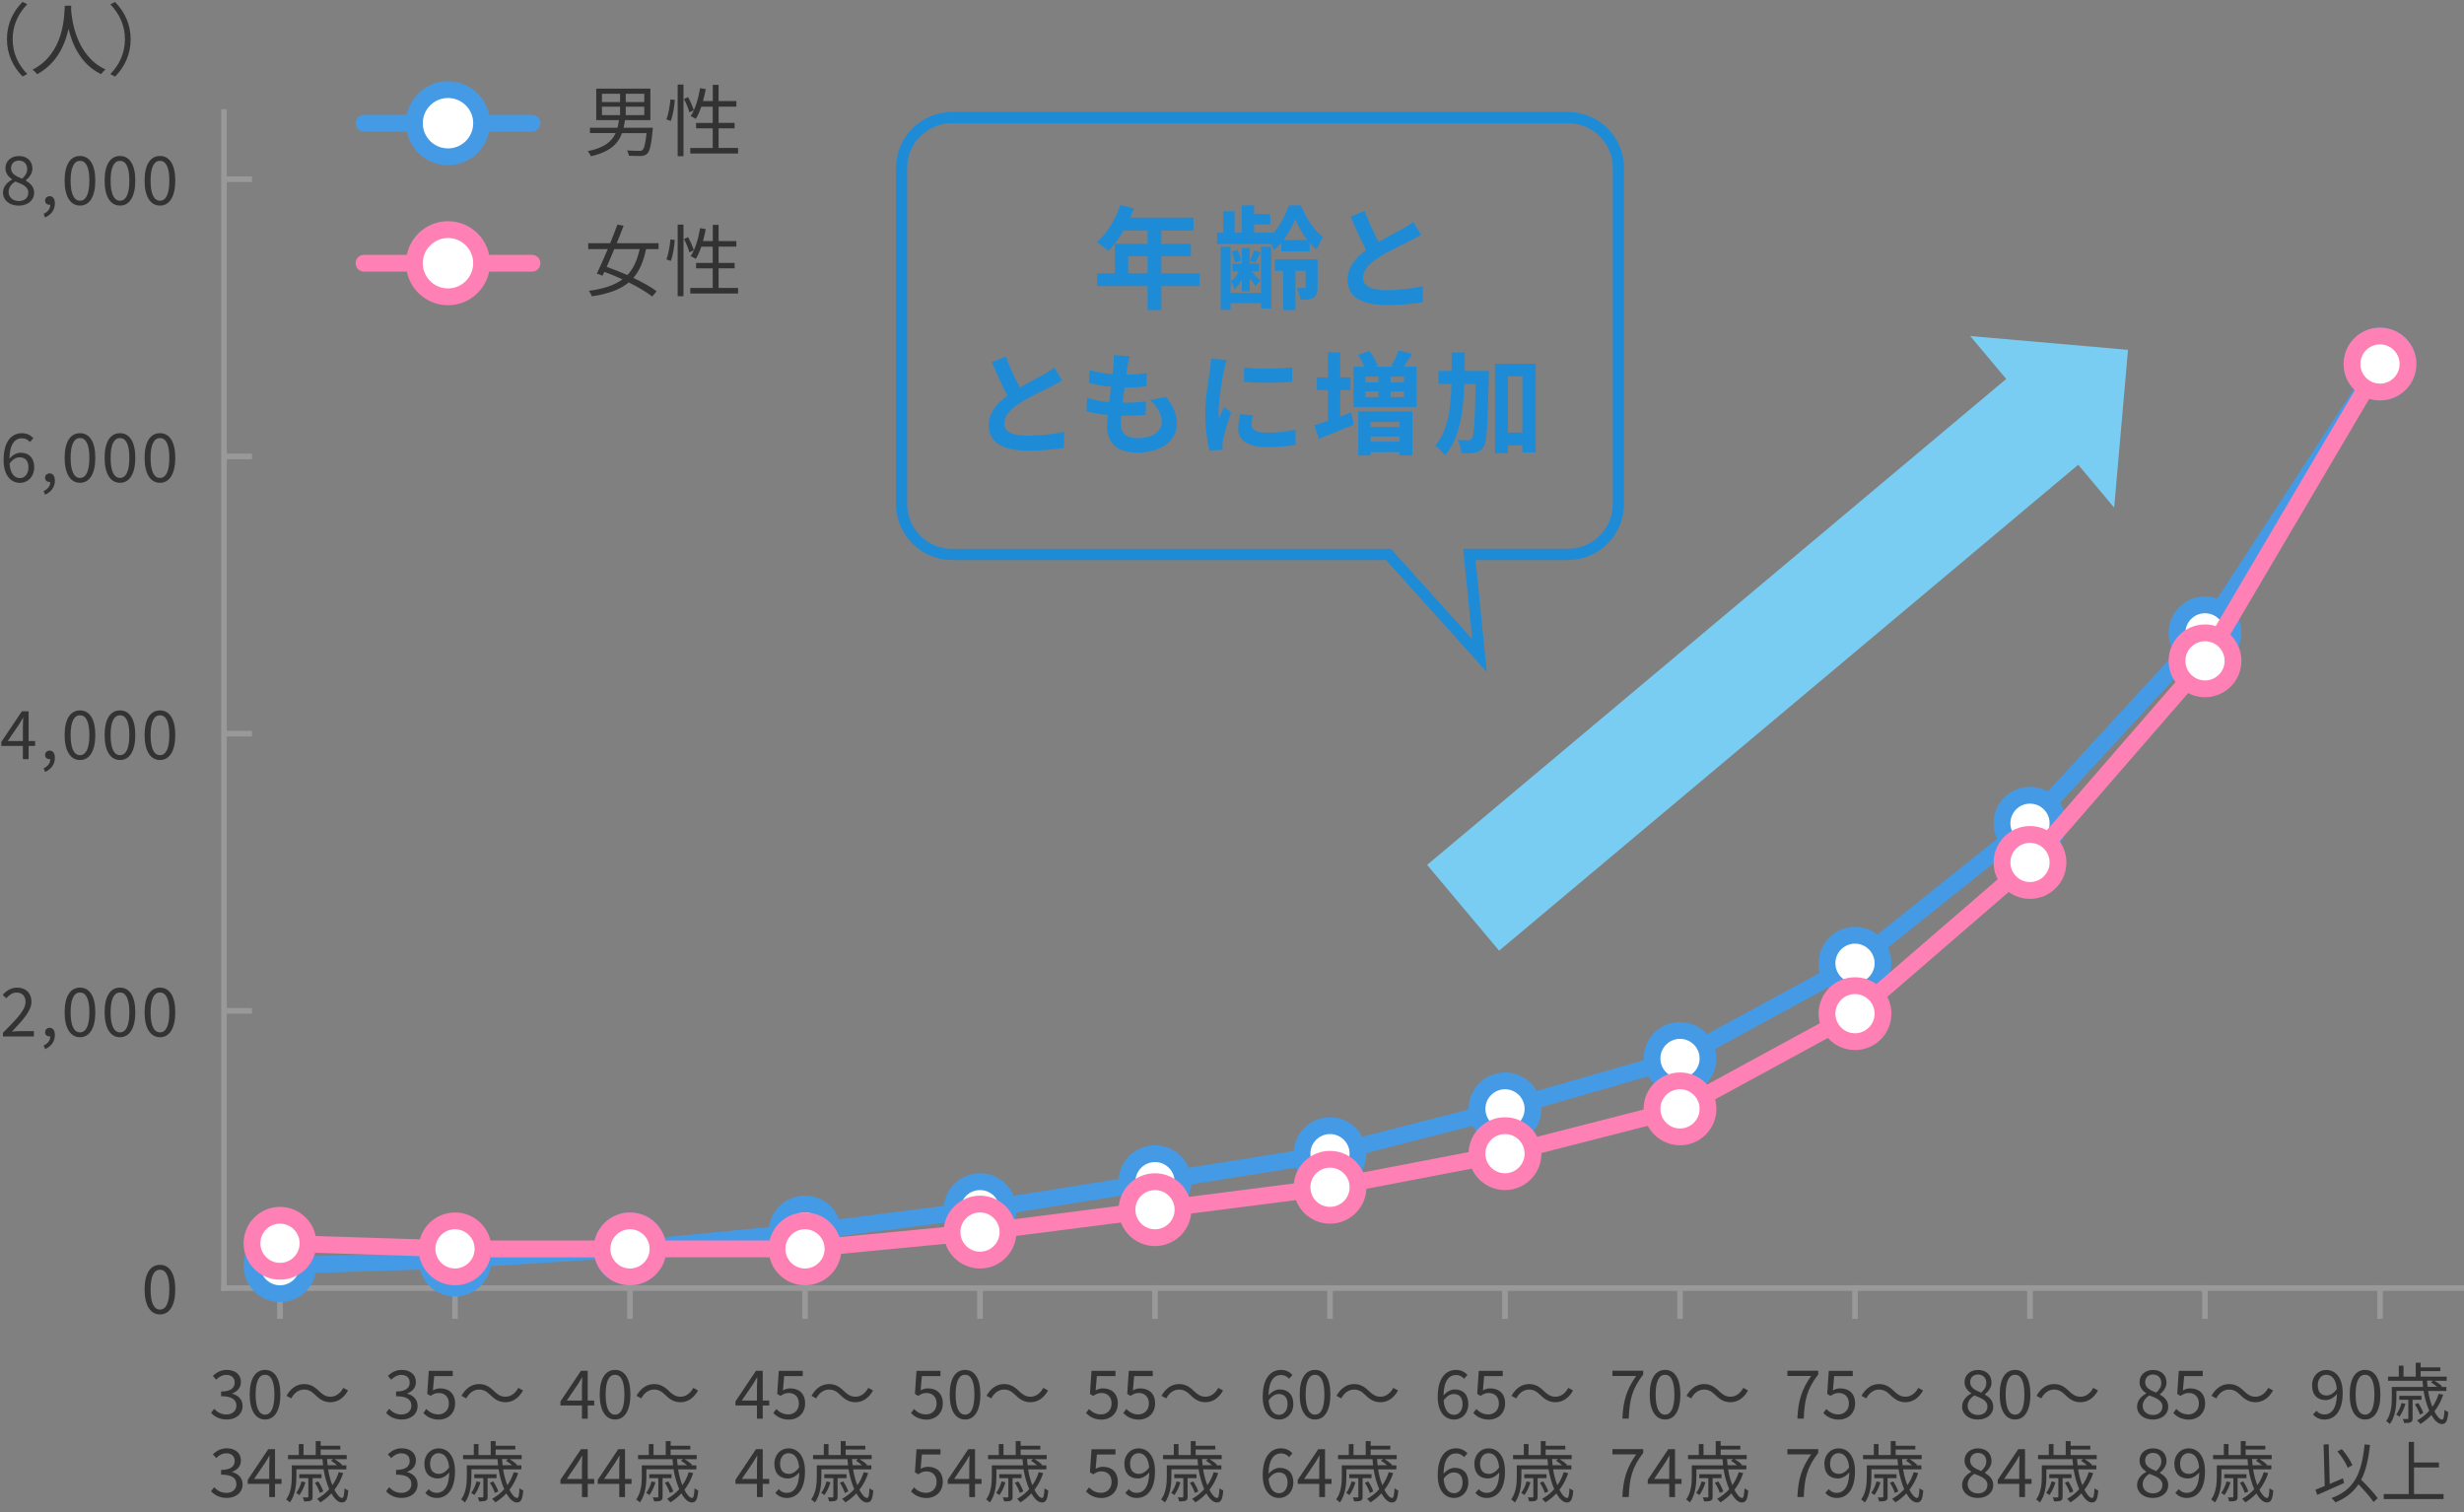<?xml version="1.0" encoding="UTF-8"?><svg id="_コンテンツ" xmlns="http://www.w3.org/2000/svg" width="440" height="270" viewBox="0 0 440 270"><rect x="0" y="0" width="440" height="270" fill="#808080" stroke="none"/><defs><style>.cls-1,.cls-2,.cls-3,.cls-4,.cls-5,.cls-6{stroke-miterlimit:10;}.cls-1,.cls-4,.cls-5,.cls-6{fill:none;}.cls-1,.cls-6{stroke:#999;}.cls-2,.cls-3{fill:#fff;}.cls-2,.cls-3,.cls-4,.cls-5{stroke-width:3px;}.cls-2,.cls-5{stroke:#459ae5;}.cls-3,.cls-4{stroke:#ff80b4;}.cls-4,.cls-5{stroke-linecap:round;}.cls-6{stroke-linecap:square;}.cls-7{fill:#1e8bd7;}.cls-7,.cls-8,.cls-9{stroke-width:0px;}.cls-8{fill:#79cdf2;}.cls-9{fill:#333;}</style></defs><path class="cls-7" d="M280,22c4.41,0,8,3.59,8,8v60c0,4.41-3.59,8-8,8h-18.71l.22,2.2,1.39,13.93-13.92-15.46-.6-.66h-78.39c-4.41,0-8-3.59-8-8V30c0-4.41,3.59-8,8-8h110M280,20h-110c-5.52,0-10,4.48-10,10v60c0,5.52,4.48,10,10,10h77.5l18,20-2-20h16.5c5.52,0,10-4.48,10-10V30c0-5.52-4.48-10-10-10h0Z"/><path class="cls-9" d="M4.03.33l.84.43c-1.61,1.67-2.61,3.74-2.61,6.23s.99,4.57,2.61,6.23l-.84.43c-1.68-1.71-2.79-3.94-2.79-6.67S2.35,2.04,4.03.33Z"/><path class="cls-9" d="M12.72,1.03c-.01.18-.01.41-.03.64.13,1.85.88,8.32,6.15,10.73-.29.22-.62.57-.77.85-3.61-1.71-5.16-5.29-5.83-8.1-.62,2.8-2.06,6.18-5.6,8.1-.18-.25-.52-.59-.84-.8,5.67-2.9,5.67-9.58,5.77-11.43h1.15Z"/><path class="cls-9" d="M20.54,13.67l-.84-.43c1.61-1.67,2.61-3.74,2.61-6.23s-1-4.57-2.61-6.23l.84-.43c1.68,1.71,2.79,3.94,2.79,6.67s-1.11,4.96-2.79,6.67Z"/><path class="cls-7" d="M214.22,51.08h-6.84v4.28h-2.46v-4.28h-9v-2.28h3.16v-5.26h5.84v-2.38h-4.28c-.82,1.42-1.78,2.7-2.72,3.64-.46-.4-1.48-1.2-2.06-1.54,1.8-1.52,3.34-4.08,4.2-6.66l2.42.62c-.18.56-.4,1.1-.66,1.64h11.3v2.3h-5.74v2.38h5.28v2.22h-5.28v3.04h6.84v2.28ZM204.92,48.8v-3.04h-3.46v3.04h3.46Z"/><path class="cls-7" d="M228.8,43.34c-.42.5-.86.96-1.32,1.32-.12-.32-.3-.72-.5-1.1h-9.64v-2h1.12v-3.84h2v3.84h1.28v-4.88h2.2v1.52h2.9v1.88h-2.9v1.48h3.4v.14c1.24-1.4,2.28-3.42,2.8-5.02h2.14c.92,2.16,2.4,4.56,3.98,5.62-.42.6-.86,1.52-1.16,2.26-.42-.34-.84-.74-1.22-1.2v1.52h-5.08v-1.54ZM225.18,44.08h1.84v11h-1.84v-.96h-5.44v1.2h-1.76v-11.24h1.76v8.24h5.44v-8.24ZM221.76,49.84c-.36.74-.82,1.4-1.3,1.84-.12-.42-.4-1.08-.62-1.46.5-.38,1.02-1.06,1.4-1.76h-1.16v-1.38h1.68v-2.8h1.4v2.8h1.66v1.38h-1.42c.52.5,1.4,1.36,1.66,1.64l-.86,1c-.2-.34-.64-.9-1.04-1.42v2.34h-1.4v-2.18ZM220.52,46.88c-.08-.5-.32-1.32-.6-1.92l1.06-.32c.3.58.56,1.38.66,1.88l-1.12.36ZM225.1,45.04c-.34.7-.66,1.34-.94,1.82l-.98-.28c.28-.54.6-1.34.76-1.88l1.16.34ZM235.28,51.24c0,.94-.12,1.52-.72,1.9-.6.36-1.32.4-2.32.4-.08-.64-.38-1.54-.64-2.12.54.02,1.12.02,1.3.02s.24-.08.24-.24v-2.84h-1.8v7h-2.2v-7h-1.48v-2.06h7.62v4.94ZM233.46,42.86c-.92-1.18-1.68-2.56-2.16-3.72-.46,1.14-1.2,2.52-2.1,3.72h4.26Z"/><path class="cls-7" d="M246.18,43.2c1.64-.96,3.38-1.82,4.32-2.36.76-.44,1.34-.78,1.86-1.22l1.38,2.32c-.6.36-1.24.7-1.98,1.08-1.24.62-3.76,1.78-5.58,2.96-1.66,1.1-2.78,2.24-2.78,3.64s1.38,2.2,4.16,2.2c2.06,0,4.76-.3,6.54-.74l-.04,2.88c-1.7.3-3.82.5-6.42.5-3.98,0-7-1.1-7-4.54,0-2.2,1.4-3.86,3.32-5.28-.92-1.7-1.88-3.84-2.78-5.96l2.5-1.02c.76,2.08,1.7,4,2.5,5.54Z"/><path class="cls-7" d="M182.11,69.2c1.64-.96,3.38-1.82,4.32-2.36.76-.44,1.34-.78,1.86-1.22l1.38,2.32c-.6.36-1.24.7-1.98,1.08-1.24.62-3.76,1.78-5.58,2.96-1.66,1.1-2.78,2.24-2.78,3.64s1.38,2.2,4.16,2.2c2.06,0,4.76-.3,6.54-.74l-.04,2.88c-1.7.3-3.82.5-6.42.5-3.98,0-7-1.1-7-4.54,0-2.2,1.4-3.86,3.32-5.28-.92-1.7-1.88-3.84-2.78-5.96l2.5-1.02c.76,2.08,1.7,4,2.5,5.54Z"/><path class="cls-7" d="M201.35,65.36c-.06.34-.14.88-.22,1.54,1.44-.02,2.72-.14,3.66-.28l-.08,2.38c-1.2.12-2.3.2-3.9.2-.12.88-.24,1.82-.34,2.72h.14c1.24,0,2.72-.08,4.02-.24l-.06,2.38c-1.12.1-2.28.18-3.54.18h-.8c-.04.6-.08,1.1-.08,1.46,0,1.66,1.02,2.54,2.98,2.54,2.8,0,4.32-1.28,4.32-2.92,0-1.36-.74-2.64-2.06-3.88l2.82-.6c1.32,1.68,1.94,3.1,1.94,4.8,0,3.02-2.72,5.18-7.1,5.18-3.14,0-5.36-1.36-5.36-4.7,0-.48.06-1.2.14-2.02-1.46-.14-2.78-.36-3.84-.66l.14-2.42c1.3.44,2.64.66,3.94.8.12-.9.24-1.84.34-2.74-1.38-.14-2.8-.38-3.98-.72l.14-2.3c1.16.38,2.66.64,4.12.76.06-.62.12-1.16.16-1.62.06-.94.06-1.34.02-1.78l2.82.16c-.18.72-.26,1.26-.34,1.78Z"/><path class="cls-7" d="M218.57,66.06c-.26,1.34-.96,5.34-.96,7.34,0,.38.02.9.08,1.3.3-.68.62-1.38.9-2.04l1.24.98c-.56,1.66-1.22,3.84-1.44,4.9-.06.3-.1.74-.1.94,0,.22.02.54.04.82l-2.32.16c-.4-1.38-.78-3.82-.78-6.54,0-3,.62-6.38.84-7.92.06-.56.18-1.32.2-1.96l2.8.24c-.16.42-.42,1.42-.5,1.78ZM223.51,75.84c0,.88.76,1.42,2.8,1.42,1.78,0,3.26-.16,5.02-.52l.04,2.7c-1.3.24-2.9.38-5.16.38-3.44,0-5.1-1.22-5.1-3.28,0-.78.12-1.58.34-2.6l2.3.22c-.16.66-.24,1.14-.24,1.68ZM230.75,65.6v2.58c-2.46.22-6.08.24-8.6,0v-2.56c2.46.34,6.44.24,8.6-.02Z"/><path class="cls-7" d="M239.33,74.38c.64-.24,1.3-.48,1.94-.72l.48,2.18c-2.12.86-4.4,1.8-6.22,2.52l-.82-2.42c.68-.2,1.5-.48,2.42-.8v-5.48h-1.98v-2.26h1.98v-4.48h2.2v4.48h1.84v2.26h-1.84v4.72ZM252.95,65.48v7.18h-11.26v-7.18h1.96c-.28-.66-.72-1.48-1.14-2.12l2.02-.7c.62.8,1.24,1.9,1.5,2.64l-.5.18h3.34l-.44-.14c.48-.76,1.02-1.92,1.32-2.76l2.44.6c-.52.84-1.04,1.64-1.52,2.3h2.28ZM242.55,73.46h9.66v7.86h-2.3v-.58h-5.16v.6h-2.2v-7.88ZM243.81,67.24v1.02h2.34v-1.02h-2.34ZM243.81,70.9h2.34v-1.02h-2.34v1.02ZM244.75,75.34v.92h5.16v-.92h-5.16ZM249.91,78.86v-.92h-5.16v.92h5.16ZM250.71,67.24h-2.38v1.02h2.38v-1.02ZM250.71,69.88h-2.38v1.02h2.38v-1.02Z"/><path class="cls-7" d="M265.87,66.24s0,.78-.02,1.08c-.18,8.52-.32,11.58-.94,12.5-.46.68-.88.88-1.54,1.02-.58.12-1.48.12-2.42.08-.04-.66-.26-1.7-.68-2.38.8.06,1.52.08,1.9.08.3,0,.48-.08.68-.36.38-.54.54-3.02.66-9.7h-2.02c-.2,5.34-.9,9.82-3.48,12.78-.36-.58-1.14-1.38-1.74-1.74,2.24-2.54,2.78-6.36,2.92-11.04h-2.32v-2.32h2.34c.02-1.06.02-2.16.02-3.3h2.34c0,1.12,0,2.22-.02,3.3h4.32ZM274.23,64.94v15.84h-2.38v-1.24h-2.58v1.38h-2.3v-15.98h7.26ZM271.85,77.24v-10.02h-2.58v10.02h2.58Z"/><path class="cls-9" d="M25.82,230.25c0-2.87,1.04-4.4,2.75-4.4s2.73,1.55,2.73,4.4-1.03,4.46-2.73,4.46-2.75-1.6-2.75-4.46ZM30.24,230.25c0-2.51-.67-3.53-1.67-3.53s-1.68,1.02-1.68,3.53.67,3.59,1.68,3.59,1.67-1.08,1.67-3.59Z"/><path class="cls-9" d="M.53,184.41c2.58-2.57,4.03-4.1,4.03-5.51,0-.97-.53-1.67-1.62-1.67-.72,0-1.34.46-1.82,1.02l-.64-.61c.72-.78,1.48-1.29,2.59-1.29,1.57,0,2.55,1,2.55,2.51,0,1.61-1.46,3.2-3.49,5.34.46-.04.98-.08,1.44-.08h2.48v.95H.53v-.65Z"/><path class="cls-9" d="M7.78,186.69c.76-.34,1.2-.92,1.2-1.63-.05.01-.08.01-.13.01-.42,0-.8-.26-.8-.77,0-.47.38-.77.83-.77.58,0,.92.49.92,1.29,0,1.15-.67,2.05-1.75,2.51l-.26-.65Z"/><path class="cls-9" d="M11.54,180.75c0-2.87,1.04-4.4,2.75-4.4s2.73,1.55,2.73,4.4-1.03,4.46-2.73,4.46-2.75-1.6-2.75-4.46ZM15.96,180.75c0-2.51-.67-3.53-1.67-3.53s-1.68,1.02-1.68,3.53.67,3.59,1.68,3.59,1.67-1.08,1.67-3.59Z"/><path class="cls-9" d="M18.68,180.75c0-2.87,1.04-4.4,2.75-4.4s2.73,1.55,2.73,4.4-1.03,4.46-2.73,4.46-2.75-1.6-2.75-4.46ZM23.1,180.75c0-2.51-.67-3.53-1.67-3.53s-1.68,1.02-1.68,3.53.67,3.59,1.68,3.59,1.67-1.08,1.67-3.59Z"/><path class="cls-9" d="M25.82,180.75c0-2.87,1.04-4.4,2.75-4.4s2.73,1.55,2.73,4.4-1.03,4.46-2.73,4.46-2.75-1.6-2.75-4.46ZM30.24,180.75c0-2.51-.67-3.53-1.67-3.53s-1.68,1.02-1.68,3.53.67,3.59,1.68,3.59,1.67-1.08,1.67-3.59Z"/><path class="cls-9" d="M4.08,133.2H.24v-.72l3.66-5.47h1.21v5.31h1.16v.88h-1.16v2.36h-1.03v-2.36ZM4.08,132.32v-2.51c0-.44.04-1.18.06-1.63h-.05c-.22.41-.46.78-.71,1.2l-2,2.94h2.7Z"/><path class="cls-9" d="M7.78,137.19c.76-.34,1.2-.92,1.2-1.63-.05.01-.08.01-.13.01-.42,0-.8-.26-.8-.77,0-.47.38-.77.83-.77.58,0,.92.49.92,1.29,0,1.15-.67,2.05-1.75,2.51l-.26-.65Z"/><path class="cls-9" d="M11.54,131.25c0-2.87,1.04-4.4,2.75-4.4s2.73,1.55,2.73,4.4-1.03,4.46-2.73,4.46-2.75-1.6-2.75-4.46ZM15.96,131.25c0-2.51-.67-3.53-1.67-3.53s-1.68,1.02-1.68,3.53.67,3.59,1.68,3.59,1.67-1.08,1.67-3.59Z"/><path class="cls-9" d="M18.68,131.25c0-2.87,1.04-4.4,2.75-4.4s2.73,1.55,2.73,4.4-1.03,4.46-2.73,4.46-2.75-1.6-2.75-4.46ZM23.1,131.25c0-2.51-.67-3.53-1.67-3.53s-1.68,1.02-1.68,3.53.67,3.59,1.68,3.59,1.67-1.08,1.67-3.59Z"/><path class="cls-9" d="M25.82,131.25c0-2.87,1.04-4.4,2.75-4.4s2.73,1.55,2.73,4.4-1.03,4.46-2.73,4.46-2.75-1.6-2.75-4.46ZM30.24,131.25c0-2.51-.67-3.53-1.67-3.53s-1.68,1.02-1.68,3.53.67,3.59,1.68,3.59,1.67-1.08,1.67-3.59Z"/><path class="cls-9" d="M.65,82.11c0-3.44,1.55-4.76,3.26-4.76.91,0,1.57.38,2.05.9l-.61.68c-.35-.42-.88-.67-1.4-.67-1.21,0-2.22.92-2.27,3.65.55-.66,1.31-1.07,2-1.07,1.48,0,2.43.89,2.43,2.63,0,1.64-1.15,2.75-2.52,2.75-1.69,0-2.95-1.37-2.95-4.1ZM1.7,82.8c.14,1.67.8,2.57,1.88,2.57.85,0,1.5-.76,1.5-1.9s-.53-1.81-1.58-1.81c-.55,0-1.22.3-1.8,1.14Z"/><path class="cls-9" d="M7.78,87.69c.76-.34,1.2-.92,1.2-1.63-.05.01-.08.01-.13.01-.42,0-.8-.26-.8-.77,0-.47.38-.77.83-.77.58,0,.92.49.92,1.29,0,1.15-.67,2.05-1.75,2.51l-.26-.65Z"/><path class="cls-9" d="M11.54,81.75c0-2.87,1.04-4.4,2.75-4.4s2.73,1.55,2.73,4.4-1.03,4.46-2.73,4.46-2.75-1.6-2.75-4.46ZM15.96,81.75c0-2.51-.67-3.53-1.67-3.53s-1.68,1.02-1.68,3.53.67,3.59,1.68,3.59,1.67-1.08,1.67-3.59Z"/><path class="cls-9" d="M18.68,81.75c0-2.87,1.04-4.4,2.75-4.4s2.73,1.55,2.73,4.4-1.03,4.46-2.73,4.46-2.75-1.6-2.75-4.46ZM23.1,81.75c0-2.51-.67-3.53-1.67-3.53s-1.68,1.02-1.68,3.53.67,3.59,1.68,3.59,1.67-1.08,1.67-3.59Z"/><path class="cls-9" d="M25.82,81.75c0-2.87,1.04-4.4,2.75-4.4s2.73,1.55,2.73,4.4-1.03,4.46-2.73,4.46-2.75-1.6-2.75-4.46ZM30.24,81.75c0-2.51-.67-3.53-1.67-3.53s-1.68,1.02-1.68,3.53.67,3.59,1.68,3.59,1.67-1.08,1.67-3.59Z"/><path class="cls-9" d="M.54,34.38c0-1.12.82-1.88,1.62-2.31v-.05c-.64-.43-1.19-1.07-1.19-1.98,0-1.31,1.04-2.18,2.41-2.18,1.5,0,2.41.94,2.41,2.27,0,.9-.66,1.67-1.18,2.06v.06c.76.46,1.49,1.06,1.49,2.19,0,1.28-1.1,2.28-2.76,2.28s-2.81-.98-2.81-2.34ZM5.06,34.41c0-1.12-1.08-1.51-2.33-2-.7.44-1.2,1.08-1.2,1.87,0,.94.78,1.62,1.83,1.62s1.69-.61,1.69-1.49ZM4.86,30.18c0-.84-.54-1.51-1.49-1.51-.82,0-1.4.54-1.4,1.37,0,1.03.95,1.46,1.98,1.87.59-.53.91-1.09.91-1.73Z"/><path class="cls-9" d="M7.78,38.19c.76-.34,1.2-.92,1.2-1.63-.05.01-.08.01-.13.01-.42,0-.8-.26-.8-.77,0-.47.38-.77.83-.77.58,0,.92.49.92,1.29,0,1.15-.67,2.05-1.75,2.51l-.26-.65Z"/><path class="cls-9" d="M11.54,32.25c0-2.87,1.04-4.4,2.75-4.4s2.73,1.55,2.73,4.4-1.03,4.46-2.73,4.46-2.75-1.6-2.75-4.46ZM15.96,32.25c0-2.51-.67-3.53-1.67-3.53s-1.68,1.02-1.68,3.53.67,3.59,1.68,3.59,1.67-1.08,1.67-3.59Z"/><path class="cls-9" d="M18.68,32.25c0-2.87,1.04-4.4,2.75-4.4s2.73,1.55,2.73,4.4-1.03,4.46-2.73,4.46-2.75-1.6-2.75-4.46ZM23.1,32.25c0-2.51-.67-3.53-1.67-3.53s-1.68,1.02-1.68,3.53.67,3.59,1.68,3.59,1.67-1.08,1.67-3.59Z"/><path class="cls-9" d="M25.82,32.25c0-2.87,1.04-4.4,2.75-4.4s2.73,1.55,2.73,4.4-1.03,4.46-2.73,4.46-2.75-1.6-2.75-4.46ZM30.24,32.25c0-2.51-.67-3.53-1.67-3.53s-1.68,1.02-1.68,3.53.67,3.59,1.68,3.59,1.67-1.08,1.67-3.59Z"/><line class="cls-6" x1="40" y1="230" x2="40" y2="20"/><line class="cls-1" x1="40" y1="180.5" x2="45" y2="180.5"/><line class="cls-1" x1="40" y1="131" x2="45" y2="131"/><line class="cls-1" x1="40" y1="81.5" x2="45" y2="81.5"/><line class="cls-1" x1="40" y1="32" x2="45" y2="32"/><line class="cls-6" x1="40" y1="230" x2="440" y2="230"/><path class="cls-9" d="M37.69,252.28l.55-.72c.52.54,1.19,1.01,2.18,1.01,1.04,0,1.79-.61,1.79-1.57,0-1.02-.71-1.69-2.73-1.69v-.84c1.81,0,2.43-.71,2.43-1.61,0-.83-.58-1.36-1.49-1.36-.71,0-1.33.36-1.82.86l-.59-.68c.66-.62,1.44-1.07,2.46-1.07,1.48,0,2.55.78,2.55,2.17,0,1.03-.64,1.69-1.56,2.03v.05c1.03.25,1.86,1.01,1.86,2.18,0,1.52-1.26,2.43-2.82,2.43-1.38,0-2.24-.58-2.82-1.2Z"/><path class="cls-9" d="M44.59,249.01c0-2.87,1.04-4.4,2.75-4.4s2.73,1.55,2.73,4.4-1.03,4.46-2.73,4.46-2.75-1.6-2.75-4.46ZM49,249.01c0-2.51-.67-3.53-1.67-3.53s-1.68,1.02-1.68,3.53.67,3.59,1.68,3.59,1.67-1.08,1.67-3.59Z"/><path class="cls-9" d="M54.28,248.12c-.95,0-1.78.64-2.27,1.58l-.85-.46c.76-1.37,1.86-2.1,3.13-2.1,1.09,0,1.86.44,2.7,1.28.65.61,1.18.98,2.04.98.95,0,1.78-.64,2.27-1.58l.85.46c-.75,1.37-1.86,2.1-3.13,2.1-1.09,0-1.86-.44-2.7-1.28-.65-.61-1.16-.98-2.04-.98Z"/><path class="cls-9" d="M37.69,266.28l.55-.72c.52.54,1.19,1.01,2.18,1.01,1.04,0,1.79-.61,1.79-1.57,0-1.02-.71-1.69-2.73-1.69v-.84c1.81,0,2.43-.71,2.43-1.61,0-.83-.58-1.36-1.49-1.36-.71,0-1.33.36-1.82.86l-.59-.68c.66-.62,1.44-1.07,2.46-1.07,1.48,0,2.55.78,2.55,2.17,0,1.03-.64,1.69-1.56,2.03v.05c1.03.25,1.86,1.01,1.86,2.18,0,1.52-1.26,2.43-2.82,2.43-1.38,0-2.24-.58-2.82-1.2Z"/><path class="cls-9" d="M48.08,264.96h-3.84v-.72l3.66-5.47h1.21v5.31h1.16v.88h-1.16v2.36h-1.03v-2.36ZM48.08,264.08v-2.51c0-.44.04-1.18.06-1.63h-.05c-.22.41-.46.78-.71,1.2l-2,2.94h2.7Z"/><path class="cls-9" d="M61.29,263.03c-.37,1.14-.91,2.13-1.57,2.99.47.92.97,1.46,1.38,1.46.25,0,.37-.52.42-1.73.19.17.46.31.67.38-.13,1.67-.43,2.15-1.15,2.15-.64,0-1.29-.61-1.86-1.62-.58.62-1.24,1.16-1.96,1.6-.12-.17-.42-.48-.6-.62.82-.46,1.55-1.04,2.17-1.73-.43-1-.79-2.23-1.01-3.55h-4.85v1.3c0,1.37-.19,3.3-1.16,4.62-.14-.16-.49-.42-.67-.53.89-1.21,1.01-2.88,1.01-4.1v-2h5.58c-.05-.36-.08-.73-.1-1.1h-6.15v-.74h1.92v-1.96h.84v1.96h2.18v-2.49h.88v.84h3.51v.67h-3.51v.98h4.65v.74h-2.16c.5.3,1.06.71,1.33.98l-.12.12h.89v.72h-3.26c.17,1.07.44,2.03.76,2.83.49-.7.88-1.48,1.14-2.33l.8.17ZM54.55,264.67c-.24.84-.66,1.71-1.08,2.29-.13-.12-.42-.3-.58-.38.42-.54.76-1.3.96-2.06l.7.16ZM55.82,263.94v3.3c0,.38-.06.59-.32.71-.25.13-.65.14-1.19.14-.04-.23-.14-.5-.25-.71.42.01.75.01.86,0,.12-.01.14-.04.14-.14v-3.3h-1.62v-.7h3.97v.7h-1.59ZM57.11,266.58c-.14-.49-.5-1.25-.88-1.82l.6-.23c.38.55.76,1.32.9,1.79l-.62.26ZM58.4,260.53c.02.37.05.74.1,1.1h1.7c-.32-.28-.74-.58-1.1-.8l.38-.3h-1.08Z"/><line class="cls-5" x1="65" y1="22" x2="95" y2="22"/><line class="cls-4" x1="65" y1="47" x2="95" y2="47"/><circle class="cls-2" cx="80" cy="22" r="6"/><circle class="cls-3" cx="80" cy="47" r="6"/><path class="cls-9" d="M116.58,22.82s-.01.32-.04.46c-.25,2.65-.52,3.74-.97,4.16-.31.29-.62.38-1.09.41-.45.01-1.3,0-2.18-.04-.03-.29-.15-.69-.35-.95.92.07,1.83.08,2.16.08s.46-.01.6-.14c.32-.25.55-1.11.74-3.03h-4.38c-.7,1.92-2.14,3.36-5.57,4.13-.08-.28-.35-.69-.55-.9,3-.62,4.31-1.74,4.99-3.24h-4.59v-.95h4.92c.11-.42.2-.88.25-1.36h-4.05v-5.62h9.67v5.62h-4.54c-.06.46-.14.92-.25,1.36h5.25ZM107.49,18.22h3.24v-1.48h-3.24v1.48ZM107.49,20.56h3.24v-1.5h-3.24v1.5ZM115.05,16.74h-3.31v1.48h3.31v-1.48ZM115.05,19.06h-3.31v1.5h3.31v-1.5Z"/><path class="cls-9" d="M118.99,21.33c.38-.92.63-2.45.73-3.59l.78.11c-.07,1.15-.34,2.73-.7,3.75l-.81-.28ZM121.01,15.1h1.04v12.79h-1.04v-12.79ZM122.87,17.34c.42.76.85,1.75,1.02,2.34l-.78.38c-.15-.6-.57-1.61-.97-2.38l.73-.34ZM131.8,26.42v.99h-8.54v-.99h4.01v-3.5h-2.97v-.97h2.97v-2.9h-2.04c-.28.84-.6,1.57-.98,2.17-.21-.14-.67-.36-.92-.48.81-1.22,1.37-3.1,1.69-5l1.01.17c-.14.73-.31,1.46-.5,2.14h1.75v-2.9h1.04v2.9h3.17v.99h-3.17v2.9h2.86v.97h-2.86v3.5h3.5Z"/><path class="cls-9" d="M115.37,44.48c-.45,2.17-1.15,3.85-2.27,5.14,1.64.78,3.14,1.62,4.15,2.38l-.78.95c-.99-.78-2.51-1.68-4.19-2.52-1.51,1.26-3.61,2.04-6.58,2.48-.11-.31-.34-.73-.55-.98,2.69-.36,4.61-1.01,6.01-2.05-1.08-.49-2.19-.95-3.24-1.34-.11.24-.22.48-.32.69l-1.02-.38c.56-1.15,1.26-2.73,1.95-4.37h-3.49v-1.05h3.92c.48-1.16.92-2.31,1.29-3.32l1.11.2c-.36.97-.79,2.03-1.23,3.12h7.47v1.05h-2.21ZM109.69,44.48c-.46,1.11-.92,2.2-1.36,3.17,1.18.41,2.45.91,3.7,1.47,1.09-1.15,1.76-2.66,2.2-4.64h-4.54Z"/><path class="cls-9" d="M118.99,46.33c.38-.92.63-2.45.73-3.59l.78.11c-.07,1.15-.34,2.73-.7,3.75l-.81-.28ZM121.01,40.1h1.04v12.79h-1.04v-12.79ZM122.87,42.34c.42.76.85,1.75,1.02,2.34l-.78.38c-.15-.6-.57-1.61-.97-2.38l.73-.34ZM131.8,51.42v.99h-8.54v-.99h4.01v-3.5h-2.97v-.97h2.97v-2.9h-2.04c-.28.84-.6,1.57-.98,2.17-.21-.14-.67-.36-.92-.48.81-1.22,1.37-3.1,1.69-5l1.01.17c-.14.73-.31,1.46-.5,2.14h1.75v-2.9h1.04v2.9h3.17v.99h-3.17v2.9h2.86v.97h-2.86v3.5h3.5Z"/><line class="cls-6" x1="50" y1="230" x2="50" y2="235"/><line class="cls-6" x1="81.25" y1="230" x2="81.25" y2="235"/><line class="cls-6" x1="112.5" y1="230" x2="112.5" y2="235"/><line class="cls-6" x1="143.75" y1="230" x2="143.75" y2="235"/><line class="cls-6" x1="175" y1="230" x2="175" y2="235"/><line class="cls-6" x1="206.25" y1="230" x2="206.25" y2="235"/><line class="cls-6" x1="237.5" y1="230" x2="237.5" y2="235"/><line class="cls-6" x1="268.75" y1="230" x2="268.75" y2="235"/><line class="cls-6" x1="300" y1="230" x2="300" y2="235"/><line class="cls-6" x1="331.25" y1="230" x2="331.25" y2="235"/><line class="cls-6" x1="362.5" y1="230" x2="362.5" y2="235"/><line class="cls-6" x1="393.75" y1="230" x2="393.75" y2="235"/><line class="cls-6" x1="425" y1="230" x2="425" y2="235"/><path class="cls-9" d="M68.94,252.28l.55-.72c.52.54,1.19,1.01,2.18,1.01,1.04,0,1.79-.61,1.79-1.57,0-1.02-.71-1.69-2.73-1.69v-.84c1.81,0,2.43-.71,2.43-1.61,0-.83-.58-1.36-1.49-1.36-.71,0-1.33.36-1.82.86l-.59-.68c.66-.62,1.44-1.07,2.46-1.07,1.48,0,2.55.78,2.55,2.17,0,1.03-.64,1.69-1.56,2.03v.05c1.03.25,1.86,1.01,1.86,2.18,0,1.52-1.26,2.43-2.82,2.43-1.38,0-2.24-.58-2.82-1.2Z"/><path class="cls-9" d="M75.59,252.31l.54-.72c.5.5,1.14.97,2.16.97s1.87-.76,1.87-1.94-.72-1.89-1.82-1.89c-.59,0-.96.19-1.46.53l-.59-.37.28-4.11h4.28v.94h-3.32l-.22,2.55c.4-.22.78-.36,1.31-.36,1.46,0,2.65.84,2.65,2.69s-1.39,2.89-2.88,2.89c-1.37,0-2.21-.58-2.79-1.16Z"/><path class="cls-9" d="M85.53,248.12c-.95,0-1.78.64-2.27,1.58l-.85-.46c.76-1.37,1.86-2.1,3.13-2.1,1.09,0,1.86.44,2.7,1.28.65.61,1.18.98,2.04.98.95,0,1.78-.64,2.27-1.58l.85.46c-.75,1.37-1.86,2.1-3.13,2.1-1.09,0-1.86-.44-2.7-1.28-.65-.61-1.16-.98-2.04-.98Z"/><path class="cls-9" d="M68.94,266.28l.55-.72c.52.54,1.19,1.01,2.18,1.01,1.04,0,1.79-.61,1.79-1.57,0-1.02-.71-1.69-2.73-1.69v-.84c1.81,0,2.43-.71,2.43-1.61,0-.83-.58-1.36-1.49-1.36-.71,0-1.33.36-1.82.86l-.59-.68c.66-.62,1.44-1.07,2.46-1.07,1.48,0,2.55.78,2.55,2.17,0,1.03-.64,1.69-1.56,2.03v.05c1.03.25,1.86,1.01,1.86,2.18,0,1.52-1.26,2.43-2.82,2.43-1.38,0-2.24-.58-2.82-1.2Z"/><path class="cls-9" d="M75.95,266.58l.61-.68c.34.42.86.67,1.4.67,1.2,0,2.22-.94,2.27-3.67-.55.68-1.31,1.1-2,1.1-1.49,0-2.45-.9-2.45-2.65,0-1.63,1.15-2.73,2.52-2.73,1.69,0,2.95,1.37,2.95,4.11,0,3.43-1.55,4.75-3.25,4.75-.91,0-1.58-.38-2.05-.9ZM78.4,263.18c.55,0,1.25-.35,1.8-1.16-.14-1.65-.82-2.54-1.91-2.54-.84,0-1.49.74-1.49,1.87s.53,1.83,1.59,1.83Z"/><path class="cls-9" d="M92.54,263.03c-.37,1.14-.91,2.13-1.57,2.99.47.92.97,1.46,1.38,1.46.25,0,.37-.52.42-1.73.19.17.46.31.67.38-.13,1.67-.43,2.15-1.15,2.15-.64,0-1.29-.61-1.86-1.62-.58.62-1.24,1.16-1.96,1.6-.12-.17-.42-.48-.6-.62.82-.46,1.55-1.04,2.17-1.73-.43-1-.79-2.23-1.01-3.55h-4.85v1.3c0,1.37-.19,3.3-1.16,4.62-.14-.16-.49-.42-.67-.53.89-1.21,1.01-2.88,1.01-4.1v-2h5.58c-.05-.36-.08-.73-.1-1.1h-6.15v-.74h1.92v-1.96h.84v1.96h2.18v-2.49h.88v.84h3.51v.67h-3.51v.98h4.65v.74h-2.16c.5.3,1.06.71,1.33.98l-.12.12h.89v.72h-3.26c.17,1.07.44,2.03.76,2.83.49-.7.88-1.48,1.14-2.33l.8.17ZM85.8,264.67c-.24.84-.66,1.71-1.08,2.29-.13-.12-.42-.3-.58-.38.42-.54.76-1.3.96-2.06l.7.16ZM87.07,263.94v3.3c0,.38-.06.59-.32.71-.25.13-.65.14-1.19.14-.04-.23-.14-.5-.25-.71.42.01.75.01.86,0,.12-.01.14-.04.14-.14v-3.3h-1.62v-.7h3.97v.7h-1.59ZM88.36,266.58c-.14-.49-.5-1.25-.88-1.82l.6-.23c.38.55.76,1.32.9,1.79l-.62.26ZM89.65,260.53c.02.37.05.74.1,1.1h1.7c-.32-.28-.74-.58-1.1-.8l.38-.3h-1.08Z"/><path class="cls-9" d="M413.04,252.58l.61-.68c.34.42.86.67,1.4.67,1.2,0,2.22-.94,2.27-3.67-.55.68-1.31,1.1-2,1.1-1.49,0-2.45-.9-2.45-2.65,0-1.63,1.15-2.73,2.52-2.73,1.69,0,2.95,1.37,2.95,4.11,0,3.43-1.55,4.75-3.25,4.75-.91,0-1.58-.38-2.05-.9ZM415.49,249.18c.55,0,1.25-.35,1.8-1.16-.14-1.65-.82-2.54-1.91-2.54-.84,0-1.49.74-1.49,1.87s.53,1.83,1.59,1.83Z"/><path class="cls-9" d="M419.59,249.01c0-2.87,1.04-4.4,2.75-4.4s2.73,1.55,2.73,4.4-1.03,4.46-2.73,4.46-2.75-1.6-2.75-4.46ZM424,249.01c0-2.51-.67-3.53-1.67-3.53s-1.68,1.02-1.68,3.53.67,3.59,1.68,3.59,1.67-1.08,1.67-3.59Z"/><path class="cls-9" d="M436.29,249.03c-.37,1.14-.91,2.13-1.57,2.99.47.92.97,1.46,1.38,1.46.25,0,.37-.52.42-1.73.19.17.46.31.67.38-.13,1.67-.43,2.15-1.15,2.15-.64,0-1.29-.61-1.86-1.62-.58.62-1.24,1.16-1.96,1.6-.12-.17-.42-.48-.6-.62.82-.46,1.55-1.04,2.17-1.73-.43-1-.79-2.23-1.01-3.55h-4.85v1.3c0,1.37-.19,3.3-1.16,4.62-.14-.16-.49-.42-.67-.53.89-1.21,1.01-2.88,1.01-4.1v-2h5.58c-.05-.36-.08-.73-.1-1.1h-6.15v-.74h1.92v-1.96h.84v1.96h2.18v-2.49h.88v.84h3.51v.67h-3.51v.98h4.65v.74h-2.16c.5.3,1.06.71,1.33.98l-.12.12h.89v.72h-3.26c.17,1.07.44,2.03.76,2.83.49-.7.88-1.48,1.14-2.33l.8.17ZM429.55,250.67c-.24.84-.66,1.71-1.08,2.29-.13-.12-.42-.3-.58-.38.42-.54.76-1.3.96-2.06l.7.16ZM430.82,249.94v3.3c0,.38-.06.59-.32.71-.25.13-.65.14-1.19.14-.04-.23-.14-.5-.25-.71.42.01.75.01.86,0,.12-.01.14-.04.14-.14v-3.3h-1.62v-.7h3.97v.7h-1.59ZM432.11,252.58c-.14-.49-.5-1.25-.88-1.82l.6-.23c.38.55.76,1.32.9,1.79l-.62.26ZM433.4,246.53c.02.37.05.74.1,1.1h1.7c-.32-.28-.74-.58-1.1-.8l.38-.3h-1.08Z"/><path class="cls-9" d="M418.58,264.81c-1.66.76-3.47,1.55-4.79,2.12l-.32-.92c.47-.18,1.03-.41,1.66-.67l-.2-7.41.91-.04.18,7.08c.77-.32,1.57-.67,2.36-1.01l.2.85ZM423.85,268.2c-.55-.83-1.67-2.09-2.69-3.17-.94,1.42-2.24,2.46-4.11,3.24-.12-.18-.49-.59-.71-.77,4.11-1.51,5.39-4.41,5.91-9.59l.97.1c-.29,2.57-.74,4.61-1.58,6.21,1.07,1.08,2.34,2.41,2.95,3.3l-.74.68ZM419.24,262.09c-.32-.83-1.09-2.05-1.85-2.93l.79-.4c.79.88,1.56,2.05,1.89,2.87l-.84.46Z"/><path class="cls-9" d="M436.35,266.78v.89h-10.69v-.89h4.47v-9.31h.94v3.67h4.46v.89h-4.46v4.75h5.28Z"/><path class="cls-9" d="M103.92,250.96h-3.84v-.72l3.66-5.47h1.21v5.31h1.16v.88h-1.16v2.36h-1.03v-2.36ZM103.92,250.08v-2.51c0-.44.04-1.18.06-1.63h-.05c-.22.41-.46.78-.71,1.2l-2,2.94h2.7Z"/><path class="cls-9" d="M107.09,249.01c0-2.87,1.04-4.4,2.75-4.4s2.73,1.55,2.73,4.4-1.03,4.46-2.73,4.46-2.75-1.6-2.75-4.46ZM111.5,249.01c0-2.51-.67-3.53-1.67-3.53s-1.68,1.02-1.68,3.53.67,3.59,1.68,3.59,1.67-1.08,1.67-3.59Z"/><path class="cls-9" d="M116.78,248.12c-.95,0-1.78.64-2.27,1.58l-.85-.46c.76-1.37,1.86-2.1,3.13-2.1,1.09,0,1.86.44,2.7,1.28.65.61,1.18.98,2.04.98.95,0,1.78-.64,2.27-1.58l.85.46c-.75,1.37-1.86,2.1-3.13,2.1-1.09,0-1.86-.44-2.7-1.28-.65-.61-1.16-.98-2.04-.98Z"/><path class="cls-9" d="M103.92,264.96h-3.84v-.72l3.66-5.47h1.21v5.31h1.16v.88h-1.16v2.36h-1.03v-2.36ZM103.92,264.08v-2.51c0-.44.04-1.18.06-1.63h-.05c-.22.41-.46.78-.71,1.2l-2,2.94h2.7Z"/><path class="cls-9" d="M110.58,264.96h-3.84v-.72l3.66-5.47h1.21v5.31h1.16v.88h-1.16v2.36h-1.03v-2.36ZM110.58,264.08v-2.51c0-.44.04-1.18.06-1.63h-.05c-.22.41-.46.78-.71,1.2l-2,2.94h2.7Z"/><path class="cls-9" d="M123.79,263.03c-.37,1.14-.91,2.13-1.57,2.99.47.92.97,1.46,1.38,1.46.25,0,.37-.52.42-1.73.19.17.46.31.67.38-.13,1.67-.43,2.15-1.15,2.15-.64,0-1.29-.61-1.86-1.62-.58.62-1.24,1.16-1.96,1.6-.12-.17-.42-.48-.6-.62.82-.46,1.55-1.04,2.17-1.73-.43-1-.79-2.23-1.01-3.55h-4.85v1.3c0,1.37-.19,3.3-1.16,4.62-.14-.16-.49-.42-.67-.53.89-1.21,1.01-2.88,1.01-4.1v-2h5.58c-.05-.36-.08-.73-.1-1.1h-6.15v-.74h1.92v-1.96h.84v1.96h2.18v-2.49h.88v.84h3.51v.67h-3.51v.98h4.65v.74h-2.16c.5.3,1.06.71,1.33.98l-.12.12h.89v.72h-3.26c.17,1.07.44,2.03.76,2.83.49-.7.88-1.48,1.14-2.33l.8.17ZM117.05,264.67c-.24.84-.66,1.71-1.08,2.29-.13-.12-.42-.3-.58-.38.42-.54.76-1.3.96-2.06l.7.16ZM118.32,263.94v3.3c0,.38-.06.59-.32.71-.25.13-.65.14-1.19.14-.04-.23-.14-.5-.25-.71.42.01.75.01.86,0,.12-.01.14-.04.14-.14v-3.3h-1.62v-.7h3.97v.7h-1.59ZM119.61,266.58c-.14-.49-.5-1.25-.88-1.82l.6-.23c.38.55.76,1.32.9,1.79l-.62.26ZM120.9,260.53c.02.37.05.74.1,1.1h1.7c-.32-.28-.74-.58-1.1-.8l.38-.3h-1.08Z"/><path class="cls-9" d="M135.17,250.96h-3.84v-.72l3.66-5.47h1.21v5.31h1.16v.88h-1.16v2.36h-1.03v-2.36ZM135.17,250.08v-2.51c0-.44.04-1.18.06-1.63h-.05c-.22.41-.46.78-.71,1.2l-2,2.94h2.7Z"/><path class="cls-9" d="M138.09,252.31l.54-.72c.5.5,1.14.97,2.16.97s1.87-.76,1.87-1.94-.72-1.89-1.82-1.89c-.59,0-.96.19-1.46.53l-.59-.37.28-4.11h4.28v.94h-3.32l-.22,2.55c.4-.22.78-.36,1.31-.36,1.46,0,2.65.84,2.65,2.69s-1.39,2.89-2.88,2.89c-1.37,0-2.21-.58-2.79-1.16Z"/><path class="cls-9" d="M148.03,248.12c-.95,0-1.78.64-2.27,1.58l-.85-.46c.76-1.37,1.86-2.1,3.13-2.1,1.09,0,1.86.44,2.7,1.28.65.61,1.18.98,2.04.98.95,0,1.78-.64,2.27-1.58l.85.46c-.75,1.37-1.86,2.1-3.13,2.1-1.09,0-1.86-.44-2.7-1.28-.65-.61-1.16-.98-2.04-.98Z"/><path class="cls-9" d="M135.17,264.96h-3.84v-.72l3.66-5.47h1.21v5.31h1.16v.88h-1.16v2.36h-1.03v-2.36ZM135.17,264.08v-2.51c0-.44.04-1.18.06-1.63h-.05c-.22.41-.46.78-.71,1.2l-2,2.94h2.7Z"/><path class="cls-9" d="M138.45,266.58l.61-.68c.34.42.86.67,1.4.67,1.2,0,2.22-.94,2.27-3.67-.55.68-1.31,1.1-2,1.1-1.49,0-2.45-.9-2.45-2.65,0-1.63,1.15-2.73,2.52-2.73,1.69,0,2.95,1.37,2.95,4.11,0,3.43-1.55,4.75-3.25,4.75-.91,0-1.58-.38-2.05-.9ZM140.9,263.18c.55,0,1.25-.35,1.8-1.16-.14-1.65-.82-2.54-1.91-2.54-.84,0-1.49.74-1.49,1.87s.53,1.83,1.59,1.83Z"/><path class="cls-9" d="M155.04,263.03c-.37,1.14-.91,2.13-1.57,2.99.47.92.97,1.46,1.38,1.46.25,0,.37-.52.42-1.73.19.17.46.31.67.38-.13,1.67-.43,2.15-1.15,2.15-.64,0-1.29-.61-1.86-1.62-.58.62-1.24,1.16-1.96,1.6-.12-.17-.42-.48-.6-.62.82-.46,1.55-1.04,2.17-1.73-.43-1-.79-2.23-1.01-3.55h-4.85v1.3c0,1.37-.19,3.3-1.16,4.62-.14-.16-.49-.42-.67-.53.89-1.21,1.01-2.88,1.01-4.1v-2h5.58c-.05-.36-.08-.73-.1-1.1h-6.15v-.74h1.92v-1.96h.84v1.96h2.18v-2.49h.88v.84h3.51v.67h-3.51v.98h4.65v.74h-2.16c.5.3,1.06.71,1.33.98l-.12.12h.89v.72h-3.26c.17,1.07.44,2.03.76,2.83.49-.7.88-1.48,1.14-2.33l.8.17ZM148.3,264.67c-.24.84-.66,1.71-1.08,2.29-.13-.12-.42-.3-.58-.38.42-.54.76-1.3.96-2.06l.7.16ZM149.57,263.94v3.3c0,.38-.06.59-.32.71-.25.13-.65.14-1.19.14-.04-.23-.14-.5-.25-.71.42.01.75.01.86,0,.12-.01.14-.04.14-.14v-3.3h-1.62v-.7h3.97v.7h-1.59ZM150.86,266.58c-.14-.49-.5-1.25-.88-1.82l.6-.23c.38.55.76,1.32.9,1.79l-.62.26ZM152.15,260.53c.02.37.05.74.1,1.1h1.7c-.32-.28-.74-.58-1.1-.8l.38-.3h-1.08Z"/><path class="cls-9" d="M162.68,252.31l.54-.72c.5.5,1.14.97,2.16.97s1.87-.76,1.87-1.94-.72-1.89-1.82-1.89c-.59,0-.96.19-1.46.53l-.59-.37.28-4.11h4.28v.94h-3.32l-.22,2.55c.4-.22.78-.36,1.31-.36,1.46,0,2.65.84,2.65,2.69s-1.39,2.89-2.88,2.89c-1.37,0-2.21-.58-2.79-1.16Z"/><path class="cls-9" d="M169.59,249.01c0-2.87,1.04-4.4,2.75-4.4s2.73,1.55,2.73,4.4-1.03,4.46-2.73,4.46-2.75-1.6-2.75-4.46ZM174,249.01c0-2.51-.67-3.53-1.67-3.53s-1.68,1.02-1.68,3.53.67,3.59,1.68,3.59,1.67-1.08,1.67-3.59Z"/><path class="cls-9" d="M179.28,248.12c-.95,0-1.78.64-2.27,1.58l-.85-.46c.76-1.37,1.86-2.1,3.13-2.1,1.09,0,1.86.44,2.7,1.28.65.61,1.18.98,2.04.98.95,0,1.78-.64,2.27-1.58l.85.46c-.75,1.37-1.86,2.1-3.13,2.1-1.09,0-1.86-.44-2.7-1.28-.65-.61-1.16-.98-2.04-.98Z"/><path class="cls-9" d="M162.68,266.31l.54-.72c.5.5,1.14.97,2.16.97s1.87-.76,1.87-1.94-.72-1.89-1.82-1.89c-.59,0-.96.19-1.46.53l-.59-.37.28-4.11h4.28v.94h-3.32l-.22,2.55c.4-.22.78-.36,1.31-.36,1.46,0,2.65.84,2.65,2.69s-1.39,2.89-2.88,2.89c-1.37,0-2.21-.58-2.79-1.16Z"/><path class="cls-9" d="M173.08,264.96h-3.84v-.72l3.66-5.47h1.21v5.31h1.16v.88h-1.16v2.36h-1.03v-2.36ZM173.08,264.08v-2.51c0-.44.04-1.18.06-1.63h-.05c-.22.41-.46.78-.71,1.2l-2,2.94h2.7Z"/><path class="cls-9" d="M186.29,263.03c-.37,1.14-.91,2.13-1.57,2.99.47.92.97,1.46,1.38,1.46.25,0,.37-.52.42-1.73.19.17.46.31.67.38-.13,1.67-.43,2.15-1.15,2.15-.64,0-1.29-.61-1.86-1.62-.58.62-1.24,1.16-1.96,1.6-.12-.17-.42-.48-.6-.62.82-.46,1.55-1.04,2.17-1.73-.43-1-.79-2.23-1.01-3.55h-4.85v1.3c0,1.37-.19,3.3-1.16,4.62-.14-.16-.49-.42-.67-.53.89-1.21,1.01-2.88,1.01-4.1v-2h5.58c-.05-.36-.08-.73-.1-1.1h-6.15v-.74h1.92v-1.96h.84v1.96h2.18v-2.49h.88v.84h3.51v.67h-3.51v.98h4.65v.74h-2.16c.5.3,1.06.71,1.33.98l-.12.12h.89v.72h-3.26c.17,1.07.44,2.03.76,2.83.49-.7.88-1.48,1.14-2.33l.8.17ZM179.55,264.67c-.24.84-.66,1.71-1.08,2.29-.13-.12-.42-.3-.58-.38.42-.54.76-1.3.96-2.06l.7.16ZM180.82,263.94v3.3c0,.38-.06.59-.32.71-.25.13-.65.14-1.19.14-.04-.23-.14-.5-.25-.71.42.01.75.01.86,0,.12-.01.14-.04.14-.14v-3.3h-1.62v-.7h3.97v.7h-1.59ZM182.11,266.58c-.14-.49-.5-1.25-.88-1.82l.6-.23c.38.55.76,1.32.9,1.79l-.62.26ZM183.4,260.53c.02.37.05.74.1,1.1h1.7c-.32-.28-.74-.58-1.1-.8l.38-.3h-1.08Z"/><path class="cls-9" d="M193.93,252.31l.54-.72c.5.5,1.14.97,2.16.97s1.87-.76,1.87-1.94-.72-1.89-1.82-1.89c-.59,0-.96.19-1.46.53l-.59-.37.28-4.11h4.28v.94h-3.32l-.22,2.55c.4-.22.78-.36,1.31-.36,1.46,0,2.65.84,2.65,2.69s-1.39,2.89-2.88,2.89c-1.37,0-2.21-.58-2.79-1.16Z"/><path class="cls-9" d="M200.59,252.31l.54-.72c.5.5,1.14.97,2.16.97s1.87-.76,1.87-1.94-.72-1.89-1.82-1.89c-.59,0-.96.19-1.46.53l-.59-.37.28-4.11h4.28v.94h-3.32l-.22,2.55c.4-.22.78-.36,1.31-.36,1.46,0,2.65.84,2.65,2.69s-1.39,2.89-2.88,2.89c-1.37,0-2.21-.58-2.79-1.16Z"/><path class="cls-9" d="M210.53,248.12c-.95,0-1.78.64-2.27,1.58l-.85-.46c.76-1.37,1.86-2.1,3.13-2.1,1.09,0,1.86.44,2.7,1.28.65.61,1.18.98,2.04.98.95,0,1.78-.64,2.27-1.58l.85.46c-.75,1.37-1.86,2.1-3.13,2.1-1.09,0-1.86-.44-2.7-1.28-.65-.61-1.16-.98-2.04-.98Z"/><path class="cls-9" d="M193.93,266.31l.54-.72c.5.5,1.14.97,2.16.97s1.87-.76,1.87-1.94-.72-1.89-1.82-1.89c-.59,0-.96.19-1.46.53l-.59-.37.28-4.11h4.28v.94h-3.32l-.22,2.55c.4-.22.78-.36,1.31-.36,1.46,0,2.65.84,2.65,2.69s-1.39,2.89-2.88,2.89c-1.37,0-2.21-.58-2.79-1.16Z"/><path class="cls-9" d="M200.95,266.58l.61-.68c.34.42.86.67,1.4.67,1.2,0,2.22-.94,2.27-3.67-.55.68-1.31,1.1-2,1.1-1.49,0-2.45-.9-2.45-2.65,0-1.63,1.15-2.73,2.52-2.73,1.69,0,2.95,1.37,2.95,4.11,0,3.43-1.55,4.75-3.25,4.75-.91,0-1.58-.38-2.05-.9ZM203.4,263.18c.55,0,1.25-.35,1.8-1.16-.14-1.65-.82-2.54-1.91-2.54-.84,0-1.49.74-1.49,1.87s.53,1.83,1.59,1.83Z"/><path class="cls-9" d="M217.54,263.03c-.37,1.14-.91,2.13-1.57,2.99.47.92.97,1.46,1.38,1.46.25,0,.37-.52.42-1.73.19.17.46.31.67.38-.13,1.67-.43,2.15-1.15,2.15-.64,0-1.29-.61-1.86-1.62-.58.62-1.24,1.16-1.96,1.6-.12-.17-.42-.48-.6-.62.82-.46,1.55-1.04,2.17-1.73-.43-1-.79-2.23-1.01-3.55h-4.85v1.3c0,1.37-.19,3.3-1.16,4.62-.14-.16-.49-.42-.67-.53.89-1.21,1.01-2.88,1.01-4.1v-2h5.58c-.05-.36-.08-.73-.1-1.1h-6.15v-.74h1.92v-1.96h.84v1.96h2.18v-2.49h.88v.84h3.51v.67h-3.51v.98h4.65v.74h-2.16c.5.3,1.06.71,1.33.98l-.12.12h.89v.72h-3.26c.17,1.07.44,2.03.76,2.83.49-.7.88-1.48,1.14-2.33l.8.17ZM210.8,264.67c-.24.84-.66,1.71-1.08,2.29-.13-.12-.42-.3-.58-.38.42-.54.76-1.3.96-2.06l.7.16ZM212.07,263.94v3.3c0,.38-.06.59-.32.71-.25.13-.65.14-1.19.14-.04-.23-.14-.5-.25-.71.42.01.75.01.86,0,.12-.01.14-.04.14-.14v-3.3h-1.62v-.7h3.97v.7h-1.59ZM213.36,266.58c-.14-.49-.5-1.25-.88-1.82l.6-.23c.38.55.76,1.32.9,1.79l-.62.26ZM214.65,260.53c.02.37.05.74.1,1.1h1.7c-.32-.28-.74-.58-1.1-.8l.38-.3h-1.08Z"/><path class="cls-9" d="M225.49,249.37c0-3.44,1.55-4.76,3.26-4.76.91,0,1.57.38,2.05.9l-.61.68c-.35-.42-.88-.67-1.4-.67-1.21,0-2.22.92-2.27,3.65.55-.66,1.31-1.07,2-1.07,1.48,0,2.43.89,2.43,2.63,0,1.64-1.15,2.75-2.52,2.75-1.69,0-2.95-1.37-2.95-4.1ZM226.54,250.06c.14,1.67.8,2.57,1.88,2.57.85,0,1.5-.76,1.5-1.9s-.53-1.81-1.58-1.81c-.55,0-1.22.3-1.8,1.14Z"/><path class="cls-9" d="M232.09,249.01c0-2.87,1.04-4.4,2.75-4.4s2.73,1.55,2.73,4.4-1.03,4.46-2.73,4.46-2.75-1.6-2.75-4.46ZM236.5,249.01c0-2.51-.67-3.53-1.67-3.53s-1.68,1.02-1.68,3.53.67,3.59,1.68,3.59,1.67-1.08,1.67-3.59Z"/><path class="cls-9" d="M241.78,248.12c-.95,0-1.78.64-2.27,1.58l-.85-.46c.76-1.37,1.86-2.1,3.13-2.1,1.09,0,1.86.44,2.7,1.28.65.61,1.18.98,2.04.98.95,0,1.78-.64,2.27-1.58l.85.46c-.75,1.37-1.86,2.1-3.13,2.1-1.09,0-1.86-.44-2.7-1.28-.65-.61-1.16-.98-2.04-.98Z"/><path class="cls-9" d="M225.49,263.37c0-3.44,1.55-4.76,3.26-4.76.91,0,1.57.38,2.05.9l-.61.68c-.35-.42-.88-.67-1.4-.67-1.21,0-2.22.92-2.27,3.65.55-.66,1.31-1.07,2-1.07,1.48,0,2.43.89,2.43,2.63,0,1.64-1.15,2.75-2.52,2.75-1.69,0-2.95-1.37-2.95-4.1ZM226.54,264.06c.14,1.67.8,2.57,1.88,2.57.85,0,1.5-.76,1.5-1.9s-.53-1.81-1.58-1.81c-.55,0-1.22.3-1.8,1.14Z"/><path class="cls-9" d="M235.58,264.96h-3.84v-.72l3.66-5.47h1.21v5.31h1.16v.88h-1.16v2.36h-1.03v-2.36ZM235.58,264.08v-2.51c0-.44.04-1.18.06-1.63h-.05c-.22.41-.46.78-.71,1.2l-2,2.94h2.7Z"/><path class="cls-9" d="M248.79,263.03c-.37,1.14-.91,2.13-1.57,2.99.47.92.97,1.46,1.38,1.46.25,0,.37-.52.42-1.73.19.17.46.31.67.38-.13,1.67-.43,2.15-1.15,2.15-.64,0-1.29-.61-1.86-1.62-.58.62-1.24,1.16-1.96,1.6-.12-.17-.42-.48-.6-.62.82-.46,1.55-1.04,2.17-1.73-.43-1-.79-2.23-1.01-3.55h-4.85v1.3c0,1.37-.19,3.3-1.16,4.62-.14-.16-.49-.42-.67-.53.89-1.21,1.01-2.88,1.01-4.1v-2h5.58c-.05-.36-.08-.73-.1-1.1h-6.15v-.74h1.92v-1.96h.84v1.96h2.18v-2.49h.88v.84h3.51v.67h-3.51v.98h4.65v.74h-2.16c.5.3,1.06.71,1.33.98l-.12.12h.89v.72h-3.26c.17,1.07.44,2.03.76,2.83.49-.7.88-1.48,1.14-2.33l.8.17ZM242.05,264.67c-.24.84-.66,1.71-1.08,2.29-.13-.12-.42-.3-.58-.38.42-.54.76-1.3.96-2.06l.7.16ZM243.32,263.94v3.3c0,.38-.06.59-.32.71-.25.13-.65.14-1.19.14-.04-.23-.14-.5-.25-.71.42.01.75.01.86,0,.12-.01.14-.04.14-.14v-3.3h-1.62v-.7h3.97v.7h-1.59ZM244.61,266.58c-.14-.49-.5-1.25-.88-1.82l.6-.23c.38.55.76,1.32.9,1.79l-.62.26ZM245.9,260.53c.02.37.05.74.1,1.1h1.7c-.32-.28-.74-.58-1.1-.8l.38-.3h-1.08Z"/><path class="cls-9" d="M256.74,249.37c0-3.44,1.55-4.76,3.26-4.76.91,0,1.57.38,2.05.9l-.61.68c-.35-.42-.88-.67-1.4-.67-1.21,0-2.22.92-2.27,3.65.55-.66,1.31-1.07,2-1.07,1.48,0,2.43.89,2.43,2.63,0,1.64-1.15,2.75-2.52,2.75-1.69,0-2.95-1.37-2.95-4.1ZM257.79,250.06c.14,1.67.8,2.57,1.88,2.57.85,0,1.5-.76,1.5-1.9s-.53-1.81-1.58-1.81c-.55,0-1.22.3-1.8,1.14Z"/><path class="cls-9" d="M263.09,252.31l.54-.72c.5.5,1.14.97,2.16.97s1.87-.76,1.87-1.94-.72-1.89-1.82-1.89c-.59,0-.96.19-1.46.53l-.59-.37.28-4.11h4.28v.94h-3.32l-.22,2.55c.4-.22.78-.36,1.31-.36,1.46,0,2.65.84,2.65,2.69s-1.39,2.89-2.88,2.89c-1.37,0-2.21-.58-2.79-1.16Z"/><path class="cls-9" d="M273.03,248.12c-.95,0-1.78.64-2.27,1.58l-.85-.46c.76-1.37,1.86-2.1,3.13-2.1,1.09,0,1.86.44,2.7,1.28.65.61,1.18.98,2.04.98.95,0,1.78-.64,2.27-1.58l.85.46c-.75,1.37-1.86,2.1-3.13,2.1-1.09,0-1.86-.44-2.7-1.28-.65-.61-1.16-.98-2.04-.98Z"/><path class="cls-9" d="M256.74,263.37c0-3.44,1.55-4.76,3.26-4.76.91,0,1.57.38,2.05.9l-.61.68c-.35-.42-.88-.67-1.4-.67-1.21,0-2.22.92-2.27,3.65.55-.66,1.31-1.07,2-1.07,1.48,0,2.43.89,2.43,2.63,0,1.64-1.15,2.75-2.52,2.75-1.69,0-2.95-1.37-2.95-4.1ZM257.79,264.06c.14,1.67.8,2.57,1.88,2.57.85,0,1.5-.76,1.5-1.9s-.53-1.81-1.58-1.81c-.55,0-1.22.3-1.8,1.14Z"/><path class="cls-9" d="M263.45,266.58l.61-.68c.34.42.86.67,1.4.67,1.2,0,2.22-.94,2.27-3.67-.55.68-1.31,1.1-2,1.1-1.49,0-2.45-.9-2.45-2.65,0-1.63,1.15-2.73,2.52-2.73,1.69,0,2.95,1.37,2.95,4.11,0,3.43-1.55,4.75-3.25,4.75-.91,0-1.58-.38-2.05-.9ZM265.9,263.18c.55,0,1.25-.35,1.8-1.16-.14-1.65-.82-2.54-1.91-2.54-.84,0-1.49.74-1.49,1.87s.53,1.83,1.59,1.83Z"/><path class="cls-9" d="M280.04,263.03c-.37,1.14-.91,2.13-1.57,2.99.47.92.97,1.46,1.38,1.46.25,0,.37-.52.42-1.73.19.17.46.31.67.38-.13,1.67-.43,2.15-1.15,2.15-.64,0-1.29-.61-1.86-1.62-.58.62-1.24,1.16-1.96,1.6-.12-.17-.42-.48-.6-.62.82-.46,1.55-1.04,2.17-1.73-.43-1-.79-2.23-1.01-3.55h-4.85v1.3c0,1.37-.19,3.3-1.16,4.62-.14-.16-.49-.42-.67-.53.89-1.21,1.01-2.88,1.01-4.1v-2h5.58c-.05-.36-.08-.73-.1-1.1h-6.15v-.74h1.92v-1.96h.84v1.96h2.18v-2.49h.88v.84h3.51v.67h-3.51v.98h4.65v.74h-2.16c.5.3,1.06.71,1.33.98l-.12.12h.89v.72h-3.26c.17,1.07.44,2.03.76,2.83.49-.7.88-1.48,1.14-2.33l.8.17ZM273.3,264.67c-.24.84-.66,1.71-1.08,2.29-.13-.12-.42-.3-.58-.38.42-.54.76-1.3.96-2.06l.7.16ZM274.57,263.94v3.3c0,.38-.06.59-.32.71-.25.13-.65.14-1.19.14-.04-.23-.14-.5-.25-.71.42.01.75.01.86,0,.12-.01.14-.04.14-.14v-3.3h-1.62v-.7h3.97v.7h-1.59ZM275.86,266.58c-.14-.49-.5-1.25-.88-1.82l.6-.23c.38.55.76,1.32.9,1.79l-.62.26ZM277.15,260.53c.02.37.05.74.1,1.1h1.7c-.32-.28-.74-.58-1.1-.8l.38-.3h-1.08Z"/><path class="cls-9" d="M292.19,245.7h-4.26v-.94h5.5v.67c-2.01,2.59-2.45,4.55-2.58,7.88h-1.14c.14-3.23.79-5.27,2.47-7.62Z"/><path class="cls-9" d="M294.59,249.01c0-2.87,1.04-4.4,2.75-4.4s2.73,1.55,2.73,4.4-1.03,4.46-2.73,4.46-2.75-1.6-2.75-4.46ZM299,249.01c0-2.51-.67-3.53-1.67-3.53s-1.68,1.02-1.68,3.53.67,3.59,1.68,3.59,1.67-1.08,1.67-3.59Z"/><path class="cls-9" d="M304.28,248.12c-.95,0-1.78.64-2.27,1.58l-.85-.46c.76-1.37,1.86-2.1,3.13-2.1,1.09,0,1.86.44,2.7,1.28.65.61,1.18.98,2.04.98.95,0,1.78-.64,2.27-1.58l.85.46c-.75,1.37-1.86,2.1-3.13,2.1-1.09,0-1.86-.44-2.7-1.28-.65-.61-1.16-.98-2.04-.98Z"/><path class="cls-9" d="M292.19,259.7h-4.26v-.94h5.5v.67c-2.01,2.59-2.45,4.55-2.58,7.88h-1.14c.14-3.23.79-5.27,2.47-7.62Z"/><path class="cls-9" d="M298.08,264.96h-3.84v-.72l3.66-5.47h1.21v5.31h1.16v.88h-1.16v2.36h-1.03v-2.36ZM298.08,264.08v-2.51c0-.44.04-1.18.06-1.63h-.05c-.22.41-.46.78-.71,1.2l-2,2.94h2.7Z"/><path class="cls-9" d="M311.29,263.03c-.37,1.14-.91,2.13-1.57,2.99.47.92.97,1.46,1.38,1.46.25,0,.37-.52.42-1.73.19.17.46.31.67.38-.13,1.67-.43,2.15-1.15,2.15-.64,0-1.29-.61-1.86-1.62-.58.62-1.24,1.16-1.96,1.6-.12-.17-.42-.48-.6-.62.82-.46,1.55-1.04,2.17-1.73-.43-1-.79-2.23-1.01-3.55h-4.85v1.3c0,1.37-.19,3.3-1.16,4.62-.14-.16-.49-.42-.67-.53.89-1.21,1.01-2.88,1.01-4.1v-2h5.58c-.05-.36-.08-.73-.1-1.1h-6.15v-.74h1.92v-1.96h.84v1.96h2.18v-2.49h.88v.84h3.51v.67h-3.51v.98h4.65v.74h-2.16c.5.3,1.06.71,1.33.98l-.12.12h.89v.72h-3.26c.17,1.07.44,2.03.76,2.83.49-.7.88-1.48,1.14-2.33l.8.17ZM304.55,264.67c-.24.84-.66,1.71-1.08,2.29-.13-.12-.42-.3-.58-.38.42-.54.76-1.3.96-2.06l.7.16ZM305.82,263.94v3.3c0,.38-.06.59-.32.71-.25.13-.65.14-1.19.14-.04-.23-.14-.5-.25-.71.42.01.75.01.86,0,.12-.01.14-.04.14-.14v-3.3h-1.62v-.7h3.97v.7h-1.59ZM307.11,266.58c-.14-.49-.5-1.25-.88-1.82l.6-.23c.38.55.76,1.32.9,1.79l-.62.26ZM308.4,260.53c.02.37.05.74.1,1.1h1.7c-.32-.28-.74-.58-1.1-.8l.38-.3h-1.08Z"/><path class="cls-9" d="M323.44,245.7h-4.26v-.94h5.5v.67c-2.01,2.59-2.45,4.55-2.58,7.88h-1.14c.14-3.23.79-5.27,2.47-7.62Z"/><path class="cls-9" d="M325.59,252.31l.54-.72c.5.5,1.14.97,2.16.97s1.87-.76,1.87-1.94-.72-1.89-1.82-1.89c-.59,0-.96.19-1.46.53l-.59-.37.28-4.11h4.28v.94h-3.32l-.22,2.55c.4-.22.78-.36,1.31-.36,1.46,0,2.65.84,2.65,2.69s-1.39,2.89-2.88,2.89c-1.37,0-2.21-.58-2.79-1.16Z"/><path class="cls-9" d="M335.53,248.12c-.95,0-1.78.64-2.27,1.58l-.85-.46c.76-1.37,1.86-2.1,3.13-2.1,1.09,0,1.86.44,2.7,1.28.65.61,1.18.98,2.04.98.95,0,1.78-.64,2.27-1.58l.85.46c-.75,1.37-1.86,2.1-3.13,2.1-1.09,0-1.86-.44-2.7-1.28-.65-.61-1.16-.98-2.04-.98Z"/><path class="cls-9" d="M323.44,259.7h-4.26v-.94h5.5v.67c-2.01,2.59-2.45,4.55-2.58,7.88h-1.14c.14-3.23.79-5.27,2.47-7.62Z"/><path class="cls-9" d="M325.95,266.58l.61-.68c.34.42.86.67,1.4.67,1.2,0,2.22-.94,2.27-3.67-.55.68-1.31,1.1-2,1.1-1.49,0-2.45-.9-2.45-2.65,0-1.63,1.15-2.73,2.52-2.73,1.69,0,2.95,1.37,2.95,4.11,0,3.43-1.55,4.75-3.25,4.75-.91,0-1.58-.38-2.05-.9ZM328.4,263.18c.55,0,1.25-.35,1.8-1.16-.14-1.65-.82-2.54-1.91-2.54-.84,0-1.49.74-1.49,1.87s.53,1.83,1.59,1.83Z"/><path class="cls-9" d="M342.54,263.03c-.37,1.14-.91,2.13-1.57,2.99.47.92.97,1.46,1.38,1.46.25,0,.37-.52.42-1.73.19.17.46.31.67.38-.13,1.67-.43,2.15-1.15,2.15-.64,0-1.29-.61-1.86-1.62-.58.62-1.24,1.16-1.96,1.6-.12-.17-.42-.48-.6-.62.82-.46,1.55-1.04,2.17-1.73-.43-1-.79-2.23-1.01-3.55h-4.85v1.3c0,1.37-.19,3.3-1.16,4.62-.14-.16-.49-.42-.67-.53.89-1.21,1.01-2.88,1.01-4.1v-2h5.58c-.05-.36-.08-.73-.1-1.1h-6.15v-.74h1.92v-1.96h.84v1.96h2.18v-2.49h.88v.84h3.51v.67h-3.51v.98h4.65v.74h-2.16c.5.3,1.06.71,1.33.98l-.12.12h.89v.72h-3.26c.17,1.07.44,2.03.76,2.83.49-.7.88-1.48,1.14-2.33l.8.17ZM335.8,264.67c-.24.84-.66,1.71-1.08,2.29-.13-.12-.42-.3-.58-.38.42-.54.76-1.3.96-2.06l.7.16ZM337.07,263.94v3.3c0,.38-.06.59-.32.71-.25.13-.65.14-1.19.14-.04-.23-.14-.5-.25-.71.42.01.75.01.86,0,.12-.01.14-.04.14-.14v-3.3h-1.62v-.7h3.97v.7h-1.59ZM338.36,266.58c-.14-.49-.5-1.25-.88-1.82l.6-.23c.38.55.76,1.32.9,1.79l-.62.26ZM339.65,260.53c.02.37.05.74.1,1.1h1.7c-.32-.28-.74-.58-1.1-.8l.38-.3h-1.08Z"/><path class="cls-9" d="M350.38,251.14c0-1.12.82-1.88,1.62-2.31v-.05c-.64-.43-1.19-1.07-1.19-1.98,0-1.31,1.04-2.18,2.41-2.18,1.5,0,2.41.94,2.41,2.27,0,.9-.66,1.67-1.18,2.06v.06c.76.46,1.49,1.06,1.49,2.19,0,1.28-1.1,2.28-2.76,2.28s-2.81-.98-2.81-2.34ZM354.9,251.17c0-1.12-1.08-1.51-2.33-2-.7.44-1.2,1.08-1.2,1.87,0,.94.78,1.62,1.83,1.62s1.69-.61,1.69-1.49ZM354.7,246.94c0-.84-.54-1.51-1.49-1.51-.82,0-1.4.54-1.4,1.37,0,1.03.95,1.46,1.98,1.87.59-.53.91-1.09.91-1.73Z"/><path class="cls-9" d="M357.09,249.01c0-2.87,1.04-4.4,2.75-4.4s2.73,1.55,2.73,4.4-1.03,4.46-2.73,4.46-2.75-1.6-2.75-4.46ZM361.5,249.01c0-2.51-.67-3.53-1.67-3.53s-1.68,1.02-1.68,3.53.67,3.59,1.68,3.59,1.67-1.08,1.67-3.59Z"/><path class="cls-9" d="M366.78,248.12c-.95,0-1.78.64-2.27,1.58l-.85-.46c.76-1.37,1.86-2.1,3.13-2.1,1.09,0,1.86.44,2.7,1.28.65.61,1.18.98,2.04.98.95,0,1.78-.64,2.27-1.58l.85.46c-.75,1.37-1.86,2.1-3.13,2.1-1.09,0-1.86-.44-2.7-1.28-.65-.61-1.16-.98-2.04-.98Z"/><path class="cls-9" d="M350.38,265.14c0-1.12.82-1.88,1.62-2.31v-.05c-.64-.43-1.19-1.07-1.19-1.98,0-1.31,1.04-2.18,2.41-2.18,1.5,0,2.41.94,2.41,2.27,0,.9-.66,1.67-1.18,2.06v.06c.76.46,1.49,1.06,1.49,2.19,0,1.28-1.1,2.28-2.76,2.28s-2.81-.98-2.81-2.34ZM354.9,265.17c0-1.12-1.08-1.51-2.33-2-.7.44-1.2,1.08-1.2,1.87,0,.94.78,1.62,1.83,1.62s1.69-.61,1.69-1.49ZM354.7,260.94c0-.84-.54-1.51-1.49-1.51-.82,0-1.4.54-1.4,1.37,0,1.03.95,1.46,1.98,1.87.59-.53.91-1.09.91-1.73Z"/><path class="cls-9" d="M360.58,264.96h-3.84v-.72l3.66-5.47h1.21v5.31h1.16v.88h-1.16v2.36h-1.03v-2.36ZM360.58,264.08v-2.51c0-.44.04-1.18.06-1.63h-.05c-.22.41-.46.78-.71,1.2l-2,2.94h2.7Z"/><path class="cls-9" d="M373.79,263.03c-.37,1.14-.91,2.13-1.57,2.99.47.92.97,1.46,1.38,1.46.25,0,.37-.52.42-1.73.19.17.46.31.67.38-.13,1.67-.43,2.15-1.15,2.15-.64,0-1.29-.61-1.86-1.62-.58.62-1.24,1.16-1.96,1.6-.12-.17-.42-.48-.6-.62.82-.46,1.55-1.04,2.17-1.73-.43-1-.79-2.23-1.01-3.55h-4.85v1.3c0,1.37-.19,3.3-1.16,4.62-.14-.16-.49-.42-.67-.53.89-1.21,1.01-2.88,1.01-4.1v-2h5.58c-.05-.36-.08-.73-.1-1.1h-6.15v-.74h1.92v-1.96h.84v1.96h2.18v-2.49h.88v.84h3.51v.67h-3.51v.98h4.65v.74h-2.16c.5.3,1.06.71,1.33.98l-.12.12h.89v.72h-3.26c.17,1.07.44,2.03.76,2.83.49-.7.88-1.48,1.14-2.33l.8.17ZM367.05,264.67c-.24.84-.66,1.71-1.08,2.29-.13-.12-.42-.3-.58-.38.42-.54.76-1.3.96-2.06l.7.16ZM368.32,263.94v3.3c0,.38-.06.59-.32.71-.25.13-.65.14-1.19.14-.04-.23-.14-.5-.25-.71.42.01.75.01.86,0,.12-.01.14-.04.14-.14v-3.3h-1.62v-.7h3.97v.7h-1.59ZM369.61,266.58c-.14-.49-.5-1.25-.88-1.82l.6-.23c.38.55.76,1.32.9,1.79l-.62.26ZM370.9,260.53c.02.37.05.74.1,1.1h1.7c-.32-.28-.74-.58-1.1-.8l.38-.3h-1.08Z"/><path class="cls-9" d="M381.63,251.14c0-1.12.82-1.88,1.62-2.31v-.05c-.64-.43-1.19-1.07-1.19-1.98,0-1.31,1.04-2.18,2.41-2.18,1.5,0,2.41.94,2.41,2.27,0,.9-.66,1.67-1.18,2.06v.06c.76.46,1.49,1.06,1.49,2.19,0,1.28-1.1,2.28-2.76,2.28s-2.81-.98-2.81-2.34ZM386.15,251.17c0-1.12-1.08-1.51-2.33-2-.7.44-1.2,1.08-1.2,1.87,0,.94.78,1.62,1.83,1.62s1.69-.61,1.69-1.49ZM385.95,246.94c0-.84-.54-1.51-1.49-1.51-.82,0-1.4.54-1.4,1.37,0,1.03.95,1.46,1.98,1.87.59-.53.91-1.09.91-1.73Z"/><path class="cls-9" d="M388.09,252.31l.54-.72c.5.5,1.14.97,2.16.97s1.87-.76,1.87-1.94-.72-1.89-1.82-1.89c-.59,0-.96.19-1.46.53l-.59-.37.28-4.11h4.28v.94h-3.32l-.22,2.55c.4-.22.78-.36,1.31-.36,1.46,0,2.65.84,2.65,2.69s-1.39,2.89-2.88,2.89c-1.37,0-2.21-.58-2.79-1.16Z"/><path class="cls-9" d="M398.03,248.12c-.95,0-1.78.64-2.27,1.58l-.85-.46c.76-1.37,1.86-2.1,3.13-2.1,1.09,0,1.86.44,2.7,1.28.65.61,1.18.98,2.04.98.95,0,1.78-.64,2.27-1.58l.85.46c-.75,1.37-1.86,2.1-3.13,2.1-1.09,0-1.86-.44-2.7-1.28-.65-.61-1.16-.98-2.04-.98Z"/><path class="cls-9" d="M381.63,265.14c0-1.12.82-1.88,1.62-2.31v-.05c-.64-.43-1.19-1.07-1.19-1.98,0-1.31,1.04-2.18,2.41-2.18,1.5,0,2.41.94,2.41,2.27,0,.9-.66,1.67-1.18,2.06v.06c.76.46,1.49,1.06,1.49,2.19,0,1.28-1.1,2.28-2.76,2.28s-2.81-.98-2.81-2.34ZM386.15,265.17c0-1.12-1.08-1.51-2.33-2-.7.44-1.2,1.08-1.2,1.87,0,.94.78,1.62,1.83,1.62s1.69-.61,1.69-1.49ZM385.95,260.94c0-.84-.54-1.51-1.49-1.51-.82,0-1.4.54-1.4,1.37,0,1.03.95,1.46,1.98,1.87.59-.53.91-1.09.91-1.73Z"/><path class="cls-9" d="M388.45,266.58l.61-.68c.34.42.86.67,1.4.67,1.2,0,2.22-.94,2.27-3.67-.55.68-1.31,1.1-2,1.1-1.49,0-2.45-.9-2.45-2.65,0-1.63,1.15-2.73,2.52-2.73,1.69,0,2.95,1.37,2.95,4.11,0,3.43-1.55,4.75-3.25,4.75-.91,0-1.58-.38-2.05-.9ZM390.9,263.18c.55,0,1.25-.35,1.8-1.16-.14-1.65-.82-2.54-1.91-2.54-.84,0-1.49.74-1.49,1.87s.53,1.83,1.59,1.83Z"/><path class="cls-9" d="M405.04,263.03c-.37,1.14-.91,2.13-1.57,2.99.47.92.97,1.46,1.38,1.46.25,0,.37-.52.42-1.73.19.17.46.31.67.38-.13,1.67-.43,2.15-1.15,2.15-.64,0-1.29-.61-1.86-1.62-.58.62-1.24,1.16-1.96,1.6-.12-.17-.42-.48-.6-.62.82-.46,1.55-1.04,2.17-1.73-.43-1-.79-2.23-1.01-3.55h-4.85v1.3c0,1.37-.19,3.3-1.16,4.62-.14-.16-.49-.42-.67-.53.89-1.21,1.01-2.88,1.01-4.1v-2h5.58c-.05-.36-.08-.73-.1-1.1h-6.15v-.74h1.92v-1.96h.84v1.96h2.18v-2.49h.88v.84h3.51v.67h-3.51v.98h4.65v.74h-2.16c.5.3,1.06.71,1.33.98l-.12.12h.89v.72h-3.26c.17,1.07.44,2.03.76,2.83.49-.7.88-1.48,1.14-2.33l.8.17ZM398.3,264.67c-.24.84-.66,1.71-1.08,2.29-.13-.12-.42-.3-.58-.38.42-.54.76-1.3.96-2.06l.7.16ZM399.57,263.94v3.3c0,.38-.06.59-.32.71-.25.13-.65.14-1.19.14-.04-.23-.14-.5-.25-.71.42.01.75.01.86,0,.12-.01.14-.04.14-.14v-3.3h-1.62v-.7h3.97v.7h-1.59ZM400.86,266.58c-.14-.49-.5-1.25-.88-1.82l.6-.23c.38.55.76,1.32.9,1.79l-.62.26ZM402.15,260.53c.02.37.05.74.1,1.1h1.7c-.32-.28-.74-.58-1.1-.8l.38-.3h-1.08Z"/><polyline class="cls-5" points="50 226 81.25 225 112.5 223 143.75 220 175 216 206.25 211 237.5 206 268.75 198 300 189 331.25 172 362.5 147 393.75 113 425 65"/><circle class="cls-2" cx="50" cy="226" r="5"/><circle class="cls-2" cx="81.25" cy="225" r="5"/><circle class="cls-2" cx="112.5" cy="223" r="5"/><circle class="cls-2" cx="143.75" cy="220" r="5"/><circle class="cls-2" cx="175" cy="216" r="5"/><circle class="cls-2" cx="206.25" cy="211" r="5"/><circle class="cls-2" cx="237.5" cy="206" r="5"/><circle class="cls-2" cx="268.75" cy="198" r="5"/><circle class="cls-2" cx="300" cy="189" r="5"/><circle class="cls-2" cx="331.25" cy="172" r="5"/><circle class="cls-2" cx="362.5" cy="147" r="5"/><circle class="cls-2" cx="393.75" cy="113" r="5"/><circle class="cls-2" cx="425" cy="65" r="5"/><polyline class="cls-4" points="50 222 81.25 223 112.5 223 143.75 223 175 220 206.25 216 237.5 212 268.75 206 300 198 331.25 181 362.5 154 393.75 118 425 65"/><circle class="cls-3" cx="50" cy="222" r="5"/><circle class="cls-3" cx="81.25" cy="223" r="5"/><circle class="cls-3" cx="112.5" cy="223" r="5"/><circle class="cls-3" cx="143.75" cy="223" r="5"/><circle class="cls-3" cx="175" cy="220" r="5"/><circle class="cls-3" cx="206.25" cy="216" r="5"/><circle class="cls-3" cx="237.5" cy="212" r="5"/><circle class="cls-3" cx="268.75" cy="206" r="5"/><circle class="cls-3" cx="300" cy="198" r="5"/><circle class="cls-3" cx="331.25" cy="181" r="5"/><circle class="cls-3" cx="362.5" cy="154" r="5"/><circle class="cls-3" cx="393.75" cy="118" r="5"/><circle class="cls-3" cx="425" cy="65" r="5"/><rect class="cls-8" x="304.89" y="47.1" width="20" height="140" transform="translate(202.19 -199.39) rotate(50)"/><polygon class="cls-8" points="377.53 90.64 351.82 60 380 62.47 377.53 90.64"/></svg>